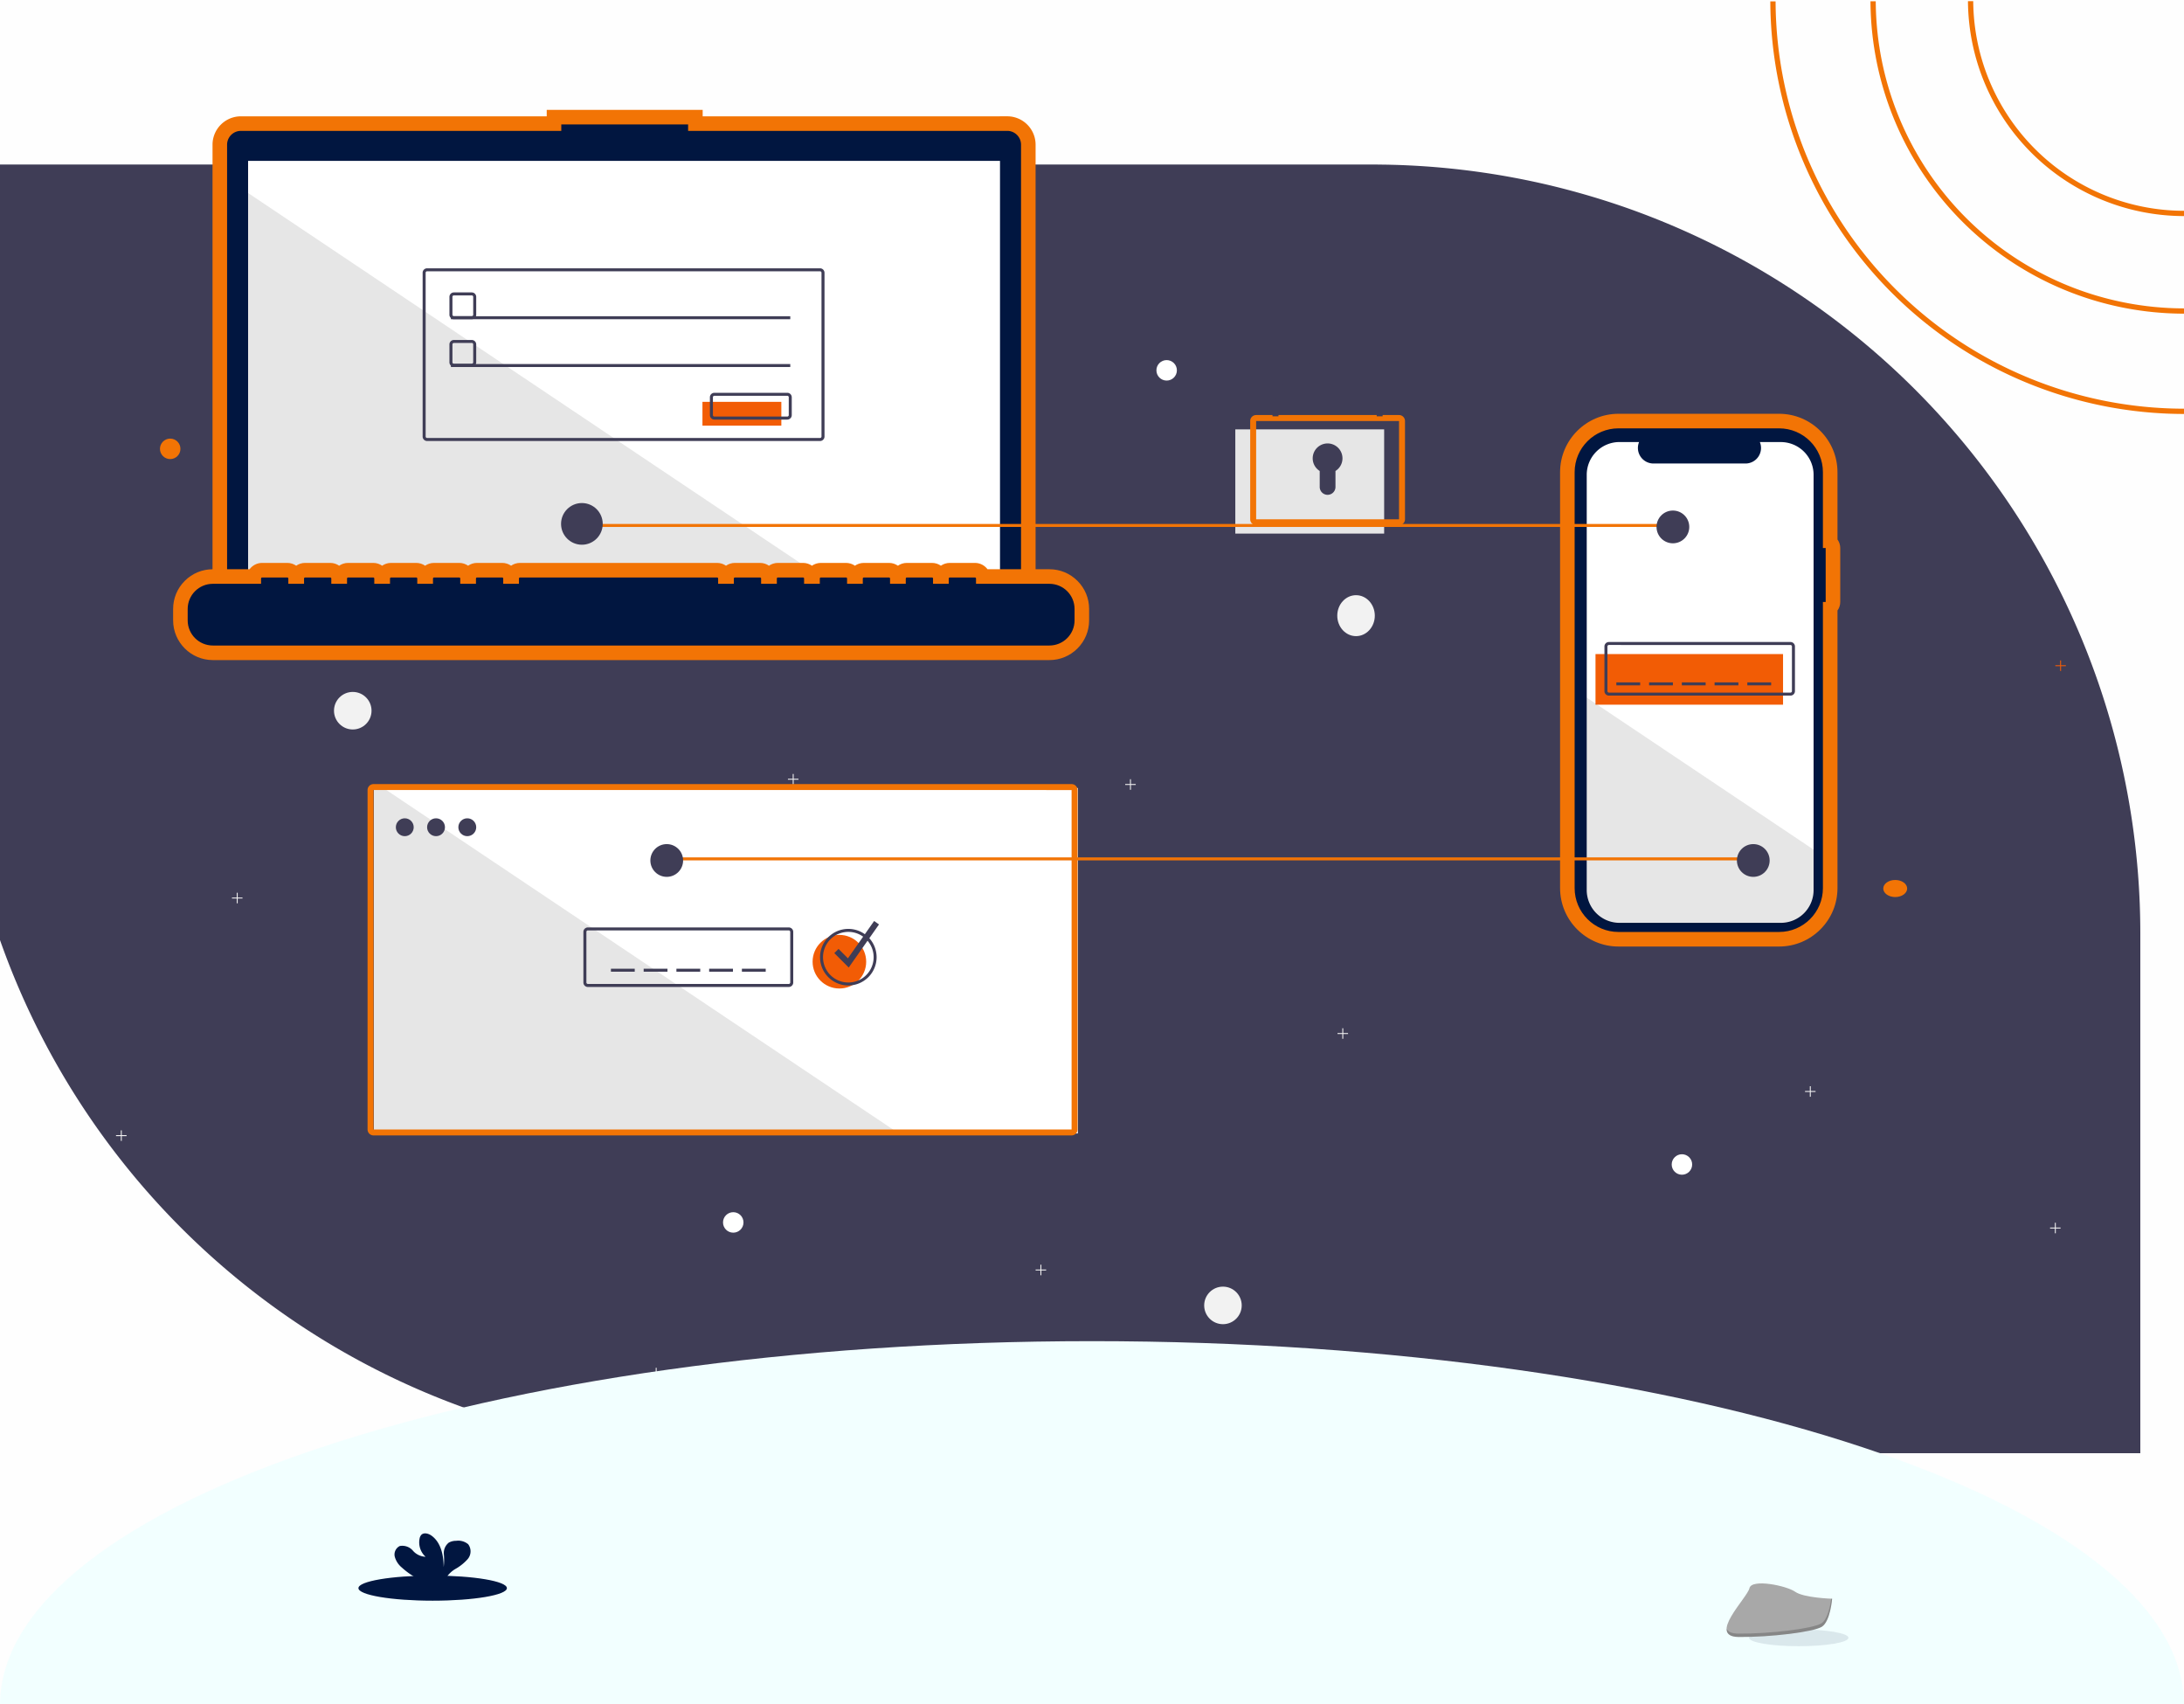 <svg xmlns="http://www.w3.org/2000/svg" xmlns:xlink="http://www.w3.org/1999/xlink" width="300" height="234" viewBox="0 0 300 234"><defs><filter id="a" x="-24" y="4.594" width="336" height="212.968" filterUnits="userSpaceOnUse"><feOffset dx="-6" dy="-6" input="SourceAlpha"/><feGaussianBlur stdDeviation="6" result="b"/><feFlood flood-opacity="0.161"/><feComposite operator="in" in2="b"/><feComposite in="SourceGraphic"/></filter><clipPath id="d"><rect width="300" height="234"/></clipPath></defs><g id="c" clip-path="url(#d)"><g transform="translate(-170 -1100)"><rect width="300" height="233.78" transform="translate(170 1100)" fill="#f7f7f7" opacity="0.1"/><g transform="translate(170 1128.594)"><g transform="matrix(1, 0, 0, 1, 0, -28.59)" filter="url(#a)"><path d="M137,276.46v71.476A105.552,105.552,0,0,0,242.618,453.428H437V381.952a105.634,105.634,0,0,0-67.244-98.311,103.778,103.778,0,0,0-10.289-3.407c-.068-.023-.139-.042-.207-.058q-1.545-.422-3.11-.8c-.058-.016-.113-.029-.172-.042a105.768,105.768,0,0,0-19.591-2.76c-.781-.036-1.562-.065-2.349-.081-.282-.01-.567-.016-.855-.016q-.894-.019-1.8-.019Z" transform="translate(-137 -247.87)" fill="#3f3d56"/></g><ellipse cx="2.578" cy="2.812" rx="2.578" ry="2.812" transform="translate(183.691 53.139)" fill="#f2f2f2"/><ellipse cx="2.578" cy="2.578" rx="2.578" ry="2.578" transform="translate(45.879 66.424)" fill="#f2f2f2"/><ellipse cx="2.578" cy="2.578" rx="2.578" ry="2.578" transform="translate(165.41 148.092)" fill="#f2f2f2"/><ellipse cx="1.406" cy="1.406" rx="1.406" ry="1.406" transform="translate(21.973 31.637)" fill="#f27405"/><ellipse cx="1.406" cy="1.406" rx="1.406" ry="1.406" transform="translate(92.754 91.99)" fill="#f27405"/><ellipse cx="1.406" cy="1.406" rx="1.406" ry="1.406" transform="translate(158.848 20.856)" fill="#fff"/><ellipse cx="1.406" cy="1.406" rx="1.406" ry="1.406" transform="translate(99.316 137.869)" fill="#fff"/><ellipse cx="1.406" cy="1.406" rx="1.406" ry="1.406" transform="translate(229.629 129.911)" fill="#fff"/><ellipse cx="1.406" cy="1.406" rx="1.406" ry="1.406" transform="translate(106.348 37.683)" fill="#fff"/><ellipse cx="1.406" cy="1.406" rx="1.406" ry="1.406" transform="translate(247.441 50.324)" fill="#f27405"/><ellipse cx="1.641" cy="1.172" rx="1.641" ry="1.172" transform="translate(258.691 92.248)" fill="#f27405"/><path d="M90,580.288h.659v.659h.129v-.659h.659v-.129h-.659V579.5h-.129v.659H90Z" transform="translate(192.325 -517.401)" fill="#f25c05"/><path d="M675,432.288h.659v.659h.129v-.659h.659v-.129h-.659V431.5h-.129v.659H675Z" transform="translate(-604.409 -315.746)" fill="#f2f2f2"/><path d="M826,402.288h.659v.659h.129v-.659h.66v-.129h-.66V401.5h-.129v.659H826Z" transform="translate(-810.062 -274.87)" fill="#f2f2f2"/><path d="M501,482.288h.659v.659h.129v-.659h.659v-.129h-.659V481.5h-.129v.659H501Z" transform="translate(-367.432 -383.873)" fill="#f2f2f2"/><path d="M501,482.288h.659v.659h.129v-.659h.659v-.129h-.659V481.5h-.129v.659H501Z" transform="translate(-253.057 -360.932)" fill="#f2f2f2"/><path d="M501,482.288h.659v.659h.129v-.659h.659v-.129h-.659V481.5h-.129v.659H501Z" transform="translate(-317.276 -368.891)" fill="#f2f2f2"/><path d="M782,492.288h.659v.659h.129v-.659h.659v-.129h-.659V491.5h-.129v.659H782Z" transform="translate(-750.137 -397.498)" fill="#f2f2f2"/><path d="M443,535.288h.659v.659h.129v-.659h.659v-.129h-.659V534.5h-.129v.659H443Z" transform="translate(-288.44 -456.087)" fill="#f2f2f2"/><path d="M571,537.288h.659v.659h.129v-.659h.659v-.129h-.659V536.5h-.129v.659H571Z" transform="translate(-462.768 -458.812)" fill="#f2f2f2"/><path d="M92,367.288h.659v.659h.129v-.659h.659v-.129h-.659V366.5h-.129v.659H92Z" transform="translate(189.601 -227.181)" fill="#f2f2f2"/><path d="M477,351.288h.659v.659h.129v-.659h.659v-.129h-.659V350.5h-.129v.659H477Z" transform="translate(-334.745 -205.418)" fill="#f2f2f2"/><path d="M623,312.288h.659v.659h.129v-.659h.659v-.129h-.659V311.5h-.129v.659H623Z" transform="translate(-533.589 -152.262)" fill="#f2f2f2"/></g><g transform="translate(-595.285 850.969)" fill="#011640" stroke-linecap="round" stroke-linejoin="round"><path d="M 1009.661 378.012 L 987.606 378.012 C 983.733 378.012 980.581 374.861 980.581 370.987 L 980.581 313.878 C 980.581 310.005 983.733 306.853 987.606 306.853 L 1009.661 306.853 C 1013.535 306.853 1016.686 310.005 1016.686 313.878 L 1016.686 323.288 L 1017.066 323.288 L 1017.066 324.288 L 1017.066 331.698 L 1017.066 332.698 L 1016.686 332.698 L 1016.686 370.987 C 1016.686 372.864 1015.955 374.628 1014.628 375.955 C 1013.301 377.282 1011.537 378.012 1009.661 378.012 Z" stroke="none"/><path d="M 987.606 307.853 C 984.279 307.853 981.581 310.551 981.581 313.878 L 981.581 370.987 C 981.581 374.315 984.279 377.012 987.606 377.012 L 1009.661 377.012 C 1012.988 377.012 1015.686 374.315 1015.686 370.987 L 1015.686 331.698 L 1016.066 331.698 L 1016.066 324.288 L 1015.686 324.288 L 1015.686 313.878 C 1015.686 310.551 1012.989 307.853 1009.661 307.853 L 987.606 307.853 M 987.606 305.853 L 1009.661 305.853 C 1014.086 305.853 1017.686 309.453 1017.686 313.878 L 1017.686 323.115 C 1017.932 323.454 1018.066 323.864 1018.066 324.288 L 1018.066 331.698 C 1018.066 332.136 1017.925 332.542 1017.686 332.871 L 1017.686 370.987 C 1017.686 373.131 1016.851 375.146 1015.335 376.662 C 1013.82 378.178 1011.804 379.012 1009.661 379.012 L 987.606 379.012 C 983.181 379.012 979.581 375.412 979.581 370.987 L 979.581 313.878 C 979.581 309.453 983.181 305.853 987.606 305.853 Z" stroke="none" fill="#f27405"/></g><path d="M1020.879,321.551v57.026a4.5,4.5,0,0,1-4.5,4.5H994.218a4.5,4.5,0,0,1-4.5-4.5V321.551a4.5,4.5,0,0,1,4.5-4.5h2.689A2.139,2.139,0,0,0,998.886,320h12.635a2.134,2.134,0,0,0,1.979-2.944h2.879a4.5,4.5,0,0,1,4.5,4.5Z" transform="translate(-601.76 843.651)" fill="#fff"/><rect width="25.761" height="6.951" transform="translate(389.163 1189.819)" fill="#f25c05"/><path d="M1027.156,459.213h-24.943a.614.614,0,0,1-.613-.613v-6.134a.614.614,0,0,1,.613-.613h24.943a.614.614,0,0,1,.614.613V458.6A.614.614,0,0,1,1027.156,459.213Zm-24.943-6.951a.2.2,0,0,0-.2.2V458.6a.2.2,0,0,0,.2.2h24.943a.2.2,0,0,0,.2-.2v-6.134a.2.2,0,0,0-.2-.2Z" transform="translate(-611.211 736.31)" fill="#3f3d56"/><rect width="3.271" height="0.409" transform="translate(392.025 1193.707)" fill="#3f3d56"/><rect width="3.271" height="0.409" transform="translate(396.523 1193.707)" fill="#3f3d56"/><rect width="3.271" height="0.409" transform="translate(401.021 1193.707)" fill="#3f3d56"/><rect width="3.271" height="0.409" transform="translate(405.519 1193.707)" fill="#3f3d56"/><rect width="3.271" height="0.409" transform="translate(410.017 1193.707)" fill="#3f3d56"/><path d="M1020.879,508.388v5.8a4.5,4.5,0,0,1-4.5,4.5H994.218a4.5,4.5,0,0,1-4.5-4.5V487.513Z" transform="translate(-601.76 708.287)" opacity="0.1"/><rect width="96.706" height="47.433" transform="translate(221.352 1208.217)" fill="#fff"/><path d="M221.722,611.286H150.01a.41.41,0,0,1-.409-.409V564.262a.41.41,0,0,1,.409-.409h.908Z" transform="translate(71.751 644.364)" opacity="0.1"/><rect width="149.864" height="0.409" transform="translate(260.971 1217.74)" fill="#f27405"/><path d="M179.495,105.029H136.664v-.883H117.243v.883H74.236a2.9,2.9,0,0,0-2.9,2.9v58.649a2.9,2.9,0,0,0,2.9,2.9H179.495a2.9,2.9,0,0,0,2.9-2.9V107.926a2.9,2.9,0,0,0-2.9-2.9Z" transform="translate(128.857 1011.944)" fill="#011640" stroke="#f27405" stroke-width="2"/><rect width="103.283" height="58.265" transform="translate(204.08 1122.092)" fill="#fff"/><path d="M228.668,225.533h-2.453a.614.614,0,0,1-.613-.613v-2.453a.614.614,0,0,1,.613-.613h2.453a.614.614,0,0,1,.613.613v2.453A.614.614,0,0,1,228.668,225.533Zm-2.453-3.271a.2.2,0,0,0-.2.2v2.453a.2.2,0,0,0,.2.2h2.453a.2.2,0,0,0,.2-.2v-2.453a.2.2,0,0,0-.2-.2Z" transform="translate(6.133 918.302)" fill="#3f3d56"/><rect width="46.615" height="0.409" transform="translate(231.939 1143.427)" fill="#3f3d56"/><rect width="10.836" height="3.271" transform="translate(266.491 1155.182)" fill="#f25c05"/><path d="M411.233,290.533H401.214a.614.614,0,0,1-.613-.613v-2.453a.614.614,0,0,1,.613-.613h10.018a.614.614,0,0,1,.613.613v2.453A.614.614,0,0,1,411.233,290.533Zm-10.018-3.271a.2.2,0,0,0-.2.2v2.453a.2.2,0,0,0,.2.2h10.018a.2.2,0,0,0,.2-.2v-2.453a.2.2,0,0,0-.2-.2Z" transform="translate(-133.087 867.087)" fill="#3f3d56"/><rect width="20.445" height="14.312" transform="translate(339.685 1158.963)" fill="#e6e6e6"/><path d="M784.046,316.483H764.419a.819.819,0,0,1-.818-.818V302.171a.819.819,0,0,1,.818-.818h19.628a.819.819,0,0,1,.818.818v13.494a.819.819,0,0,1-.818.818Zm-19.628-14.312v13.494h19.628V302.171Z" transform="translate(-421.871 855.643)" fill="#f27405"/><path d="M793.731,273.418h-.818a6.747,6.747,0,0,0-13.494,0H778.6a7.565,7.565,0,1,1,15.129,0Z" transform="translate(-433.805 883.748)" fill="#3f3d56"/><path d="M809.689,322.388a2.045,2.045,0,1,0-3.127,1.732v2.194a1.082,1.082,0,0,0,1.082,1.082h0a1.082,1.082,0,0,0,1.083-1.082V324.12A2.041,2.041,0,0,0,809.689,322.388Z" transform="translate(-455.283 840.555)" fill="#3f3d56"/><rect width="3.271" height="0.409" transform="translate(253.918 1233.028)" fill="#3f3d56"/><rect width="3.271" height="0.409" transform="translate(258.415 1233.028)" fill="#3f3d56"/><rect width="3.271" height="0.409" transform="translate(262.914 1233.028)" fill="#3f3d56"/><rect width="3.271" height="0.409" transform="translate(267.411 1233.028)" fill="#3f3d56"/><rect width="3.271" height="0.409" transform="translate(271.909 1233.028)" fill="#3f3d56"/><path d="M267.307,591.1H171.419a.819.819,0,0,1-.818-.818V543.672a.819.819,0,0,1,.818-.818h95.888a.819.819,0,0,1,.818.818v46.615A.819.819,0,0,1,267.307,591.1Zm-95.888-47.433v46.615h95.889V543.672Z" transform="translate(49.889 664.82)" fill="#f27405"/><ellipse cx="1.227" cy="1.227" rx="1.227" ry="1.227" transform="translate(224.374 1212.372)" fill="#3f3d56"/><ellipse cx="1.227" cy="1.227" rx="1.227" ry="1.227" transform="translate(228.668 1212.372)" fill="#3f3d56"/><ellipse cx="1.227" cy="1.227" rx="1.227" ry="1.227" transform="translate(232.961 1212.372)" fill="#3f3d56"/><path d="M343.815,649.031h-27.6a.614.614,0,0,1-.613-.613v-6.951a.614.614,0,0,1,.613-.613h27.6a.614.614,0,0,1,.613.613v6.951a.614.614,0,0,1-.613.613Zm-27.6-7.769a.2.2,0,0,0-.2.2v6.951a.2.2,0,0,0,.2.2h27.6a.2.2,0,0,0,.2-.2v-6.951a.2.2,0,0,0-.2-.2Z" transform="translate(-65.466 586.505)" fill="#3f3d56"/><ellipse cx="3.68" cy="3.68" rx="3.68" ry="3.68" transform="translate(281.621 1228.385)" fill="#f25c05"/><path d="M478.486,649.622a3.885,3.885,0,1,1,3.885-3.885A3.885,3.885,0,0,1,478.486,649.622Zm0-7.36a3.476,3.476,0,1,0,3.476,3.476A3.476,3.476,0,0,0,478.486,642.262Z" transform="translate(-191.958 585.707)" fill="#3f3d56"/><path d="M436.416,538.944l-1.979-1.979.578-.578,1.292,1.292,3.6-5.123.669.471Z" transform="translate(-149.834 693.921)" fill="#3f3d56"/><path d="M120.976,104.8H40.591V50.947Z" transform="translate(163.489 1075.559)" opacity="0.1"/><g transform="translate(146.031 770.259)" fill="#011640"><path d="M 168.117 419.386 L 53.206 419.386 C 50.749 419.386 48.75 417.387 48.75 414.931 L 48.75 413.368 C 48.75 412.178 49.213 411.059 50.055 410.217 C 50.896 409.375 52.015 408.912 53.206 408.912 L 58.863 408.912 C 58.986 408.413 59.437 408.042 59.974 408.042 L 63.43 408.042 C 63.966 408.042 64.417 408.413 64.541 408.912 L 64.767 408.912 C 64.89 408.413 65.341 408.042 65.878 408.042 L 69.334 408.042 C 69.87 408.042 70.321 408.413 70.444 408.912 L 70.671 408.912 C 70.794 408.413 71.245 408.042 71.782 408.042 L 75.238 408.042 C 75.774 408.042 76.225 408.413 76.348 408.912 L 76.575 408.912 C 76.698 408.413 77.149 408.042 77.686 408.042 L 81.142 408.042 C 81.678 408.042 82.129 408.413 82.252 408.912 L 82.479 408.912 C 82.602 408.413 83.053 408.042 83.59 408.042 L 87.046 408.042 C 87.582 408.042 88.033 408.413 88.156 408.912 L 88.382 408.912 C 88.431 408.711 88.535 408.527 88.685 408.377 C 88.901 408.16 89.188 408.042 89.493 408.042 L 92.949 408.042 C 93.486 408.042 93.937 408.413 94.06 408.912 L 94.287 408.912 C 94.41 408.413 94.861 408.042 95.397 408.042 L 122.469 408.042 C 123.006 408.042 123.457 408.413 123.58 408.912 L 123.806 408.912 C 123.929 408.413 124.381 408.042 124.917 408.042 L 128.373 408.042 C 128.91 408.042 129.361 408.413 129.484 408.912 L 129.71 408.912 C 129.833 408.413 130.285 408.042 130.821 408.042 L 134.277 408.042 C 134.814 408.042 135.265 408.413 135.388 408.912 L 135.614 408.912 C 135.737 408.413 136.189 408.042 136.725 408.042 L 140.181 408.042 C 140.718 408.042 141.169 408.413 141.292 408.912 L 141.518 408.912 C 141.641 408.413 142.093 408.042 142.629 408.042 L 146.085 408.042 C 146.622 408.042 147.073 408.413 147.196 408.912 L 147.422 408.912 C 147.545 408.413 147.997 408.042 148.533 408.042 L 151.989 408.042 C 152.525 408.042 152.977 408.413 153.1 408.912 L 153.326 408.912 C 153.449 408.413 153.901 408.042 154.437 408.042 L 157.893 408.042 C 158.429 408.042 158.881 408.413 159.004 408.912 L 168.117 408.912 C 169.307 408.912 170.426 409.375 171.268 410.217 C 172.109 411.058 172.573 412.178 172.573 413.368 L 172.573 414.93 C 172.573 416.121 172.11 417.24 171.268 418.081 C 170.426 418.923 169.307 419.386 168.117 419.386 Z" stroke="none"/><path d="M 59.974 409.042 C 59.894 409.042 59.83 409.106 59.83 409.185 L 59.83 409.912 L 53.206 409.912 C 51.297 409.912 49.75 411.459 49.75 413.368 L 49.75 414.931 C 49.75 416.839 51.297 418.386 53.206 418.386 L 168.117 418.386 C 170.026 418.386 171.573 416.839 171.573 414.93 L 171.573 413.368 C 171.573 411.459 170.026 409.912 168.117 409.912 L 168.117 409.912 L 158.037 409.912 L 158.037 409.185 C 158.037 409.106 157.973 409.042 157.893 409.042 L 154.437 409.042 C 154.357 409.042 154.293 409.106 154.293 409.185 L 154.293 409.912 L 152.133 409.912 L 152.133 409.185 C 152.133 409.106 152.069 409.042 151.989 409.042 L 148.533 409.042 C 148.454 409.042 148.389 409.106 148.389 409.185 L 148.389 409.912 L 146.229 409.912 L 146.229 409.185 C 146.229 409.106 146.165 409.042 146.085 409.042 L 142.629 409.042 C 142.549 409.042 142.485 409.106 142.485 409.185 L 142.485 409.912 L 140.325 409.912 L 140.325 409.185 C 140.325 409.106 140.261 409.042 140.181 409.042 L 136.725 409.042 C 136.646 409.042 136.581 409.106 136.581 409.185 L 136.581 409.912 L 134.421 409.912 L 134.421 409.185 C 134.421 409.106 134.357 409.042 134.277 409.042 L 130.821 409.042 C 130.742 409.042 130.677 409.106 130.677 409.185 L 130.677 409.912 L 128.517 409.912 L 128.517 409.185 C 128.517 409.106 128.453 409.042 128.373 409.042 L 124.917 409.042 C 124.838 409.042 124.773 409.106 124.773 409.185 L 124.773 409.912 L 122.613 409.912 L 122.613 409.185 C 122.613 409.106 122.549 409.042 122.469 409.042 L 95.397 409.042 C 95.318 409.042 95.253 409.106 95.253 409.185 L 95.253 409.912 L 93.093 409.912 L 93.093 409.185 C 93.093 409.106 93.029 409.042 92.949 409.042 L 89.493 409.042 C 89.414 409.042 89.349 409.106 89.349 409.185 L 89.349 409.912 L 87.19 409.912 L 87.19 409.185 C 87.19 409.106 87.125 409.042 87.046 409.042 L 83.59 409.042 C 83.51 409.042 83.446 409.106 83.446 409.185 L 83.446 409.912 L 81.286 409.912 L 81.286 409.185 C 81.286 409.106 81.221 409.042 81.142 409.042 L 77.686 409.042 C 77.606 409.042 77.542 409.106 77.542 409.185 L 77.542 409.912 L 75.382 409.912 L 75.382 409.185 C 75.382 409.106 75.317 409.042 75.238 409.042 L 71.782 409.042 C 71.702 409.042 71.638 409.106 71.638 409.185 L 71.638 409.912 L 69.478 409.912 L 69.478 409.185 C 69.478 409.106 69.413 409.042 69.334 409.042 L 65.878 409.042 C 65.798 409.042 65.734 409.106 65.734 409.185 L 65.734 409.912 L 63.574 409.912 L 63.574 409.185 C 63.574 409.106 63.509 409.042 63.43 409.042 L 59.974 409.042 M 168.117 409.912 L 168.117 409.912 L 168.117 409.912 M 168.117 409.912 L 168.117 409.912 M 59.974 407.042 L 63.43 407.042 C 63.884 407.042 64.306 407.184 64.654 407.426 C 65.001 407.184 65.423 407.042 65.878 407.042 L 69.334 407.042 C 69.788 407.042 70.21 407.184 70.558 407.426 C 70.905 407.184 71.327 407.042 71.782 407.042 L 75.238 407.042 C 75.692 407.042 76.114 407.184 76.462 407.426 C 76.809 407.184 77.231 407.042 77.686 407.042 L 81.142 407.042 C 81.596 407.042 82.018 407.184 82.366 407.426 C 82.713 407.184 83.135 407.042 83.59 407.042 L 87.046 407.042 C 87.5 407.042 87.921 407.183 88.268 407.425 C 88.625 407.176 89.049 407.042 89.493 407.042 L 92.949 407.042 C 93.404 407.042 93.826 407.184 94.173 407.426 C 94.521 407.184 94.943 407.042 95.397 407.042 L 122.469 407.042 C 122.924 407.042 123.346 407.184 123.693 407.426 C 124.041 407.184 124.463 407.042 124.917 407.042 L 128.373 407.042 C 128.828 407.042 129.25 407.184 129.597 407.426 C 129.945 407.184 130.367 407.042 130.821 407.042 L 134.277 407.042 C 134.732 407.042 135.154 407.184 135.501 407.426 C 135.848 407.184 136.271 407.042 136.725 407.042 L 140.181 407.042 C 140.636 407.042 141.058 407.184 141.405 407.426 C 141.752 407.184 142.174 407.042 142.629 407.042 L 146.085 407.042 C 146.54 407.042 146.962 407.184 147.309 407.426 C 147.656 407.184 148.078 407.042 148.533 407.042 L 151.989 407.042 C 152.444 407.042 152.866 407.184 153.213 407.426 C 153.56 407.184 153.982 407.042 154.437 407.042 L 157.893 407.042 C 158.599 407.042 159.226 407.384 159.617 407.912 L 168.117 407.912 C 169.574 407.912 170.944 408.479 171.975 409.51 C 173.005 410.54 173.573 411.91 173.573 413.368 L 173.573 414.93 C 173.573 416.388 173.005 417.758 171.975 418.788 C 170.944 419.819 169.574 420.386 168.117 420.386 L 53.206 420.386 C 50.197 420.386 47.75 417.939 47.75 414.931 L 47.75 413.368 C 47.75 411.91 48.317 410.54 49.348 409.51 C 50.378 408.479 51.748 407.912 53.206 407.912 L 58.25 407.912 C 58.641 407.384 59.268 407.042 59.974 407.042 Z" stroke="none" fill="#f27405"/></g><path d="M262.19,229.57H208.214a.614.614,0,0,1-.613-.613v-22.49a.614.614,0,0,1,.613-.613H262.19a.614.614,0,0,1,.613.613v22.49A.614.614,0,0,1,262.19,229.57Zm-53.975-23.308a.2.2,0,0,0-.2.2v22.49a.2.2,0,0,0,.2.2H262.19a.2.2,0,0,0,.2-.2v-22.49a.2.2,0,0,0-.2-.2Z" transform="translate(20.453 930.992)" fill="#3f3d56"/><path d="M228.668,255.533h-2.453a.614.614,0,0,1-.613-.613v-2.453a.614.614,0,0,1,.613-.613h2.453a.614.614,0,0,1,.613.613v2.453A.614.614,0,0,1,228.668,255.533Zm-2.453-3.271a.2.2,0,0,0-.2.2v2.453a.2.2,0,0,0,.2.2h2.453a.2.2,0,0,0,.2-.2v-2.453a.2.2,0,0,0-.2-.2Z" transform="translate(6.133 894.833)" fill="#3f3d56"/><rect width="46.615" height="0.409" transform="translate(231.939 1149.992)" fill="#3f3d56"/><rect width="149.864" height="0.409" transform="translate(249.931 1171.953)" fill="#f27405"/><ellipse cx="2.862" cy="2.862" rx="2.862" ry="2.862" transform="translate(247.068 1169.08)" fill="#3f3d56"/><ellipse cx="2.249" cy="2.249" rx="2.249" ry="2.249" transform="translate(397.545 1170.11)" fill="#3f3d56"/><ellipse cx="2.249" cy="2.249" rx="2.249" ry="2.249" transform="translate(408.586 1215.916)" fill="#3f3d56"/><ellipse cx="2.249" cy="2.249" rx="2.249" ry="2.249" transform="translate(259.336 1215.916)" fill="#3f3d56"/><path d="M981.734,276.46h-.724a29.71,29.71,0,0,0,29.675,29.513v-.724a28.984,28.984,0,0,1-28.952-28.789Z" transform="translate(-540.685 823.699)" fill="#f27405"/><path d="M944.734,276.46h-.724a43.112,43.112,0,0,0,43.067,42.9v-.724A42.391,42.391,0,0,1,944.734,276.46Z" transform="translate(-517.077 823.713)" fill="#f27405"/><path d="M906.724,276.46H906a56.889,56.889,0,0,0,56.824,56.658v-.724A56.163,56.163,0,0,1,906.724,276.46Z" transform="translate(-492.825 823.729)" fill="#f27405"/><path d="M287.01,681c82.671,0,149.719,22.293,150,49.827h-300C137.292,703.292,204.34,681,287.01,681Z" transform="translate(32.99 603.173)" fill="#f2ffff"/><ellipse cx="6.829" cy="1.154" rx="6.829" ry="1.154" transform="translate(410.251 1323.755)" fill="#011640" opacity="0.1"/><ellipse cx="10.197" cy="1.724" rx="10.197" ry="1.724" transform="translate(219.235 1316.365)" fill="#011640"/><path d="M908.809,753.176a2.944,2.944,0,0,1-.971-1.466,1.3,1.3,0,0,1,.677-1.494,1.914,1.914,0,0,1,1.8.629,2.409,2.409,0,0,0,1.745.844,2.663,2.663,0,0,1-.822-2.488,1.043,1.043,0,0,1,.228-.507c.347-.37.974-.21,1.39.081,1.319.928,1.686,2.719,1.694,4.331a8.138,8.138,0,0,0,.023-1.775,1.821,1.821,0,0,1,.672-1.577,2.006,2.006,0,0,1,1.014-.254,2.119,2.119,0,0,1,1.659.472,1.634,1.634,0,0,1-.063,2.029,6.558,6.558,0,0,1-1.717,1.374,3.835,3.835,0,0,0-1.227,1.169,1.192,1.192,0,0,0-.089.208H911.1a10.254,10.254,0,0,1-2.292-1.577Z" transform="translate(-683.604 562.091)" fill="#011640"/><path d="M184.787,777.676s-3.893-.119-5.072-.956-5.992-1.833-6.284-.492-5.853,6.667-1.456,6.7,10.217-.685,11.389-1.4S184.787,777.676,184.787,777.676Z" transform="translate(236.878 541.869)" fill="#a8a8a8"/><path d="M171.9,788.643c4.4.036,10.217-.685,11.389-1.4.893-.543,1.248-2.493,1.367-3.393h.129s-.254,3.142-1.418,3.855-6.992,1.435-11.389,1.4c-1.268,0-1.707-.461-1.684-1.131C170.468,788.382,170.953,788.635,171.9,788.643Z" transform="translate(236.884 535.69)" opacity="0.2"/></g></g></svg>